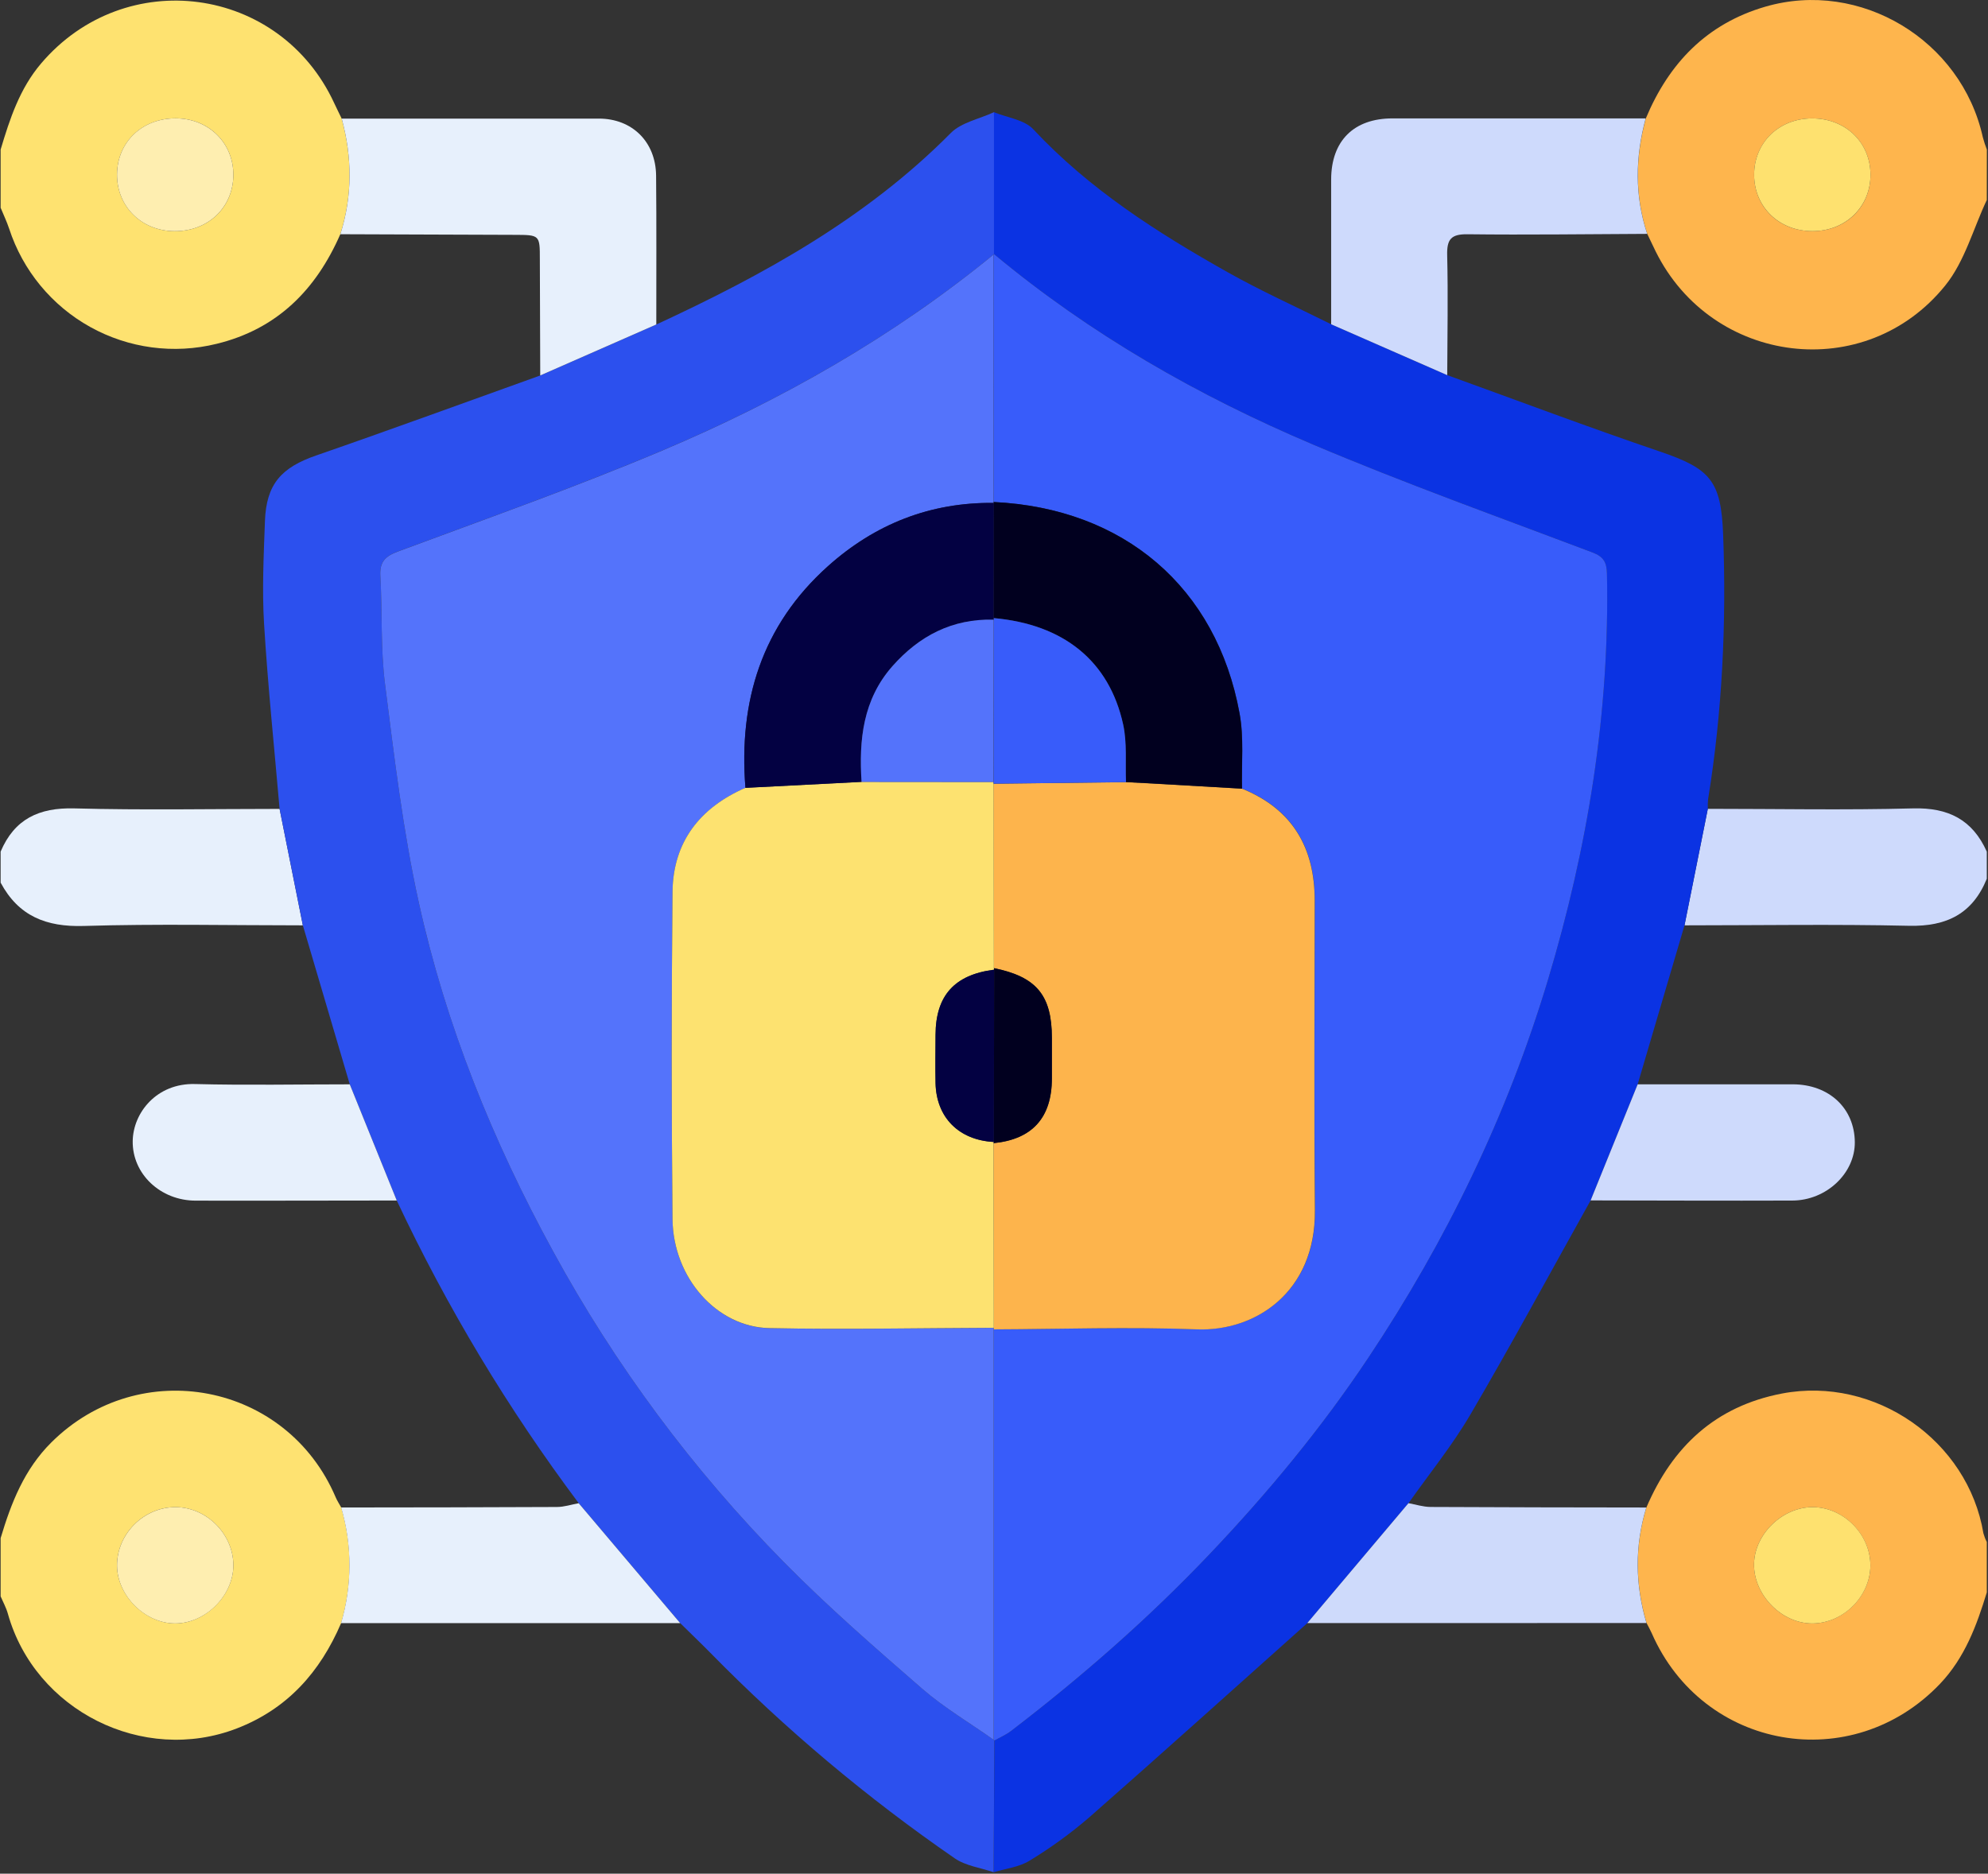 <svg width="1081" height="1019" viewBox="0 0 1081 1019" fill="none" xmlns="http://www.w3.org/2000/svg">
<rect x="0" y="0" width="1081" height="1019" fill="#333333" stroke="none"/>
<g clip-path="url(#clip0_1_1457)">
<path d="M895.241 819.85C909.411 786.78 932.771 764.78 969.041 757.85C1019.49 748.27 1070.11 783.36 1078.51 833.93C1078.96 835.543 1079.57 837.104 1080.34 838.59V866.02C1074.84 884.1 1068.34 901.6 1054.93 915.72C1007.03 965.98 926.001 951.82 898.151 888.2C897.311 886.3 896.271 884.49 895.321 882.64C889.141 861.75 888.861 840.8 895.241 819.85ZM985.941 819.65C969.451 819.45 954.111 834.14 953.781 850.45C953.441 867.33 968.861 883.06 985.611 882.91C1002.36 882.76 1017.02 868.08 1017.05 851.38C1017.08 834.68 1002.67 819.86 985.941 819.65Z" fill="#FEB54D"/>
<path d="M1080.34 108.76C1072.98 124.37 1068.34 142.14 1057.8 155.21C1014.44 209.05 930.951 198.61 900.271 136.69C898.721 133.56 897.271 130.39 895.731 127.24C888.831 106.39 889.241 85.45 894.921 64.44C907.451 34.44 928.021 12.91 959.921 3.63C1011.48 -11.37 1066.53 21.73 1078.18 74.63C1078.8 76.91 1079.53 79.156 1080.38 81.36L1080.34 108.76ZM985.341 64.39C967.291 64.39 953.751 77.64 953.831 95.18C953.911 112.72 967.421 125.73 985.601 125.71C1003.78 125.69 1017.18 112.46 1017.1 94.92C1017.02 77.38 1003.46 64.36 985.341 64.39Z" fill="#FEB54D"/>
<path d="M0.341 836.52C6.071 817.34 13.191 799.1 27.901 784.47C76.051 736.58 155.981 751.9 182.541 814.32C183.351 816.23 184.541 818 185.541 819.83C191.571 840.366 191.55 862.206 185.481 882.73C174.111 909.26 156.351 929.34 128.811 939.99C77.771 959.7 19.021 930.31 4.271 877.58C3.361 874.32 1.671 871.29 0.341 868.15V836.52ZM126.901 851.31C126.901 834.44 112.511 819.83 95.701 819.65C78.301 819.47 63.541 834.13 63.631 851.49C63.711 867.82 79.121 883.04 95.441 882.91C111.761 882.78 126.891 867.71 126.901 851.31Z" fill="#FEE271"/>
<path d="M185.051 127.38C171.811 157.64 150.651 179.01 117.741 187C94.507 192.72 69.969 189.441 49.053 177.821C28.136 166.201 12.388 147.099 4.971 124.35C3.681 120.47 1.891 116.77 0.341 112.98V81.34C5.341 64.66 10.651 48.27 22.341 34.52C68.021 -19.16 152.151 -7.9 181.741 56.1C183.051 58.92 184.441 61.7 185.791 64.5C191.531 85.58 191.701 106.5 185.051 127.38ZM94.961 125.73C113.161 125.79 126.711 112.9 126.891 95.35C127.071 77.8 113.511 64.42 95.571 64.35C77.361 64.35 63.811 77.19 63.631 94.73C63.451 112.27 77.011 125.68 94.961 125.73Z" fill="#FEE270"/>
<path d="M0.341 463.15C7.871 445.42 21.171 439.15 40.341 439.64C77.541 440.64 114.791 439.93 152.031 439.92C156.237 461.027 160.454 482.137 164.681 503.25C124.951 503.25 85.211 502.38 45.521 503.58C25.081 504.2 10.051 498.17 0.341 480.02L0.341 463.15Z" fill="#E7F0FC"/>
<path d="M928.651 439.88C965.851 439.88 1003.07 440.63 1040.25 439.64C1059.41 439.13 1072.55 445.79 1080.34 463.15V477.92C1072.61 496.92 1058.54 503.92 1038.17 503.49C997.451 502.57 956.701 503.24 915.971 503.25C920.217 482.137 924.444 461.013 928.651 439.88Z" fill="#CEDAFC"/>
<path d="M928.651 439.88C924.444 461.013 920.217 482.137 915.971 503.25L890.501 589.7C881.974 610.74 873.448 631.787 864.921 652.84C843.231 691.67 822.061 730.84 799.601 769.19C789.721 786.09 777.211 801.45 765.901 817.5L710.901 882.7C671.371 917.99 632.001 953.49 592.181 988.46C582.048 997.167 571.215 1005.02 559.791 1011.95C554.161 1015.43 546.871 1016.2 540.331 1018.21C540.457 994.33 540.591 970.453 540.731 946.58C543.731 944.87 547.051 943.5 549.731 941.4C588.111 912.01 624.351 880.35 657.731 845.2C689.451 811.83 718.641 776.55 744.071 738.36C786.451 674.74 819.571 606.51 841.651 533.1C863.341 460.97 875.371 387.49 873.781 311.97C873.651 305.85 871.991 302.75 865.911 300.45C815.161 281.25 764.001 262.95 714.061 241.8C651.591 215.33 592.891 181.8 540.471 138.16V61.01C547.711 64.01 556.981 65.09 561.841 70.29C592.291 102.89 629.201 126.47 667.551 148.05C685.841 158.34 705.061 166.97 723.851 176.36L786.971 204.02C825.501 217.94 863.851 232.41 902.631 245.58C930.091 254.91 935.881 261.52 936.981 290.77C938.801 338.99 936.531 386.96 928.801 434.64C928.625 436.381 928.575 438.132 928.651 439.88Z" fill="#0B33E3"/>
<path d="M540.691 946.58C540.557 970.453 540.424 994.33 540.291 1018.21C533.181 1015.76 525.091 1014.75 519.141 1010.64C471.416 977.731 426.947 940.334 386.341 898.96C380.941 893.46 375.341 888.14 369.881 882.74L314.691 817.52C276.208 766.142 243.054 710.981 215.741 652.89L190.191 589.71C181.691 560.89 173.187 532.07 164.681 503.25C160.454 482.137 156.237 461.027 152.031 439.92C149.131 406.39 145.641 372.92 143.591 339.3C142.461 320.76 143.391 302.06 144.061 283.46C144.791 263.24 152.971 254.24 172.061 247.65C212.781 233.56 253.241 218.72 293.801 204.19L356.911 176.47C415.241 149.47 471.061 118.71 516.971 72.37C522.751 66.54 532.551 64.7 540.491 61.01C540.491 86.73 540.491 112.447 540.491 138.16L540.161 138.52C485.461 183.26 424.551 217.82 359.751 245.15C312.671 265 264.401 282.07 216.481 299.87C209.341 302.52 206.341 305.58 206.831 313.28C207.951 332.85 206.901 352.65 209.371 372.02C214.421 411.78 219.121 451.79 227.751 490.86C242.481 557.54 267.951 620.48 300.751 680.49C334.493 742.396 376.725 799.28 426.221 849.49C450.031 873.66 475.731 896.04 501.371 918.31C513.371 928.74 527.301 936.97 540.371 946.2L540.691 946.58Z" fill="#2C50EE"/>
<path d="M314.681 817.52L369.871 882.74H185.441C191.502 862.214 191.519 840.376 185.491 819.84C224.591 819.78 263.681 819.78 302.781 819.57C306.751 819.58 310.711 818.23 314.681 817.52Z" fill="#E7F0FC"/>
<path d="M710.861 882.7L765.861 817.5C769.861 818.22 773.801 819.5 777.771 819.55C816.911 819.77 856.051 819.78 895.201 819.85C888.821 840.85 889.101 861.75 895.281 882.68L710.861 882.7Z" fill="#CEDAFB"/>
<path d="M356.871 176.47L293.761 204.19C293.694 183.157 293.624 162.133 293.551 141.12C293.551 127.74 293.551 127.76 279.661 127.72C248.127 127.62 216.594 127.507 185.061 127.38C191.701 106.5 191.531 85.53 185.801 64.5C232.407 64.5 279.017 64.5 325.631 64.5C343.741 64.5 356.581 77.13 356.761 95.5C357.021 122.5 356.851 149.48 356.871 176.47Z" fill="#E7F0FC"/>
<path d="M786.951 204.02L723.831 176.36C723.831 150.08 723.831 123.81 723.831 97.53C723.911 76.53 736.211 64.39 757.181 64.39C803.068 64.39 848.961 64.39 894.861 64.39C889.191 85.39 888.781 106.39 895.681 127.19C863.101 127.33 830.501 127.79 797.921 127.4C788.921 127.29 786.711 130.26 786.921 138.78C787.451 160.58 787.021 182.29 786.951 204.02Z" fill="#CEDAFC"/>
<path d="M864.921 652.84C873.448 631.793 881.974 610.747 890.501 589.7C918.621 589.7 946.744 589.7 974.871 589.7C994.561 589.75 1008.41 602.7 1008.58 621.12C1008.74 638.03 993.161 652.86 974.581 652.92C938.041 653.05 901.481 652.89 864.921 652.84Z" fill="#CEDAFC"/>
<path d="M190.191 589.71L215.741 652.89C179.281 652.89 142.831 653.06 106.381 652.96C87.281 652.96 71.881 638.45 72.161 620.55C72.411 605.08 85.251 588.98 106.081 589.55C134.101 590.27 162.151 589.71 190.191 589.71Z" fill="#E7F0FC"/>
<path d="M985.941 819.65C1002.67 819.86 1017.09 834.56 1017.05 851.38C1017.01 868.2 1002.37 882.76 985.611 882.91C968.851 883.06 953.441 867.33 953.781 850.45C954.111 834.14 969.451 819.45 985.941 819.65Z" fill="#FEE16F"/>
<path d="M985.341 64.39C1003.51 64.39 1017.02 77.39 1017.1 94.92C1017.18 112.45 1003.65 125.68 985.601 125.71C967.551 125.74 953.911 112.71 953.831 95.18C953.751 77.65 967.241 64.41 985.341 64.39Z" fill="#FEE16F"/>
<path d="M126.901 851.31C126.901 867.71 111.901 882.77 95.441 882.91C78.981 883.05 63.711 867.82 63.631 851.49C63.541 834.13 78.301 819.49 95.701 819.65C112.511 819.83 126.911 834.44 126.901 851.31Z" fill="#FEEEB0"/>
<path d="M94.961 125.73C76.961 125.68 63.451 112.27 63.631 94.73C63.811 77.19 77.341 64.31 95.571 64.36C113.511 64.42 127.081 77.84 126.891 95.36C126.701 112.88 113.161 125.79 94.961 125.73Z" fill="#FEEEB0"/>
<path d="M540.491 138.16C592.911 181.82 651.611 215.33 714.081 241.8C764.021 262.95 815.181 281.25 865.931 300.45C872.011 302.75 873.671 305.85 873.801 311.97C875.391 387.49 863.361 460.97 841.671 533.1C819.591 606.51 786.471 674.74 744.091 738.36C718.661 776.55 689.471 811.83 657.751 845.2C624.361 880.35 588.121 912.01 549.751 941.4C547.021 943.5 543.751 944.87 540.751 946.58L540.421 946.23C540.421 871.803 540.421 797.367 540.421 722.92C577.271 722.82 614.161 721.57 650.961 722.92C682.511 724.12 715.451 702.82 715.051 658.26C714.541 602.1 714.881 545.93 714.941 489.77C714.941 460.83 702.761 439.96 675.401 428.86C675.061 415.23 676.491 401.27 674.071 388.02C661.531 319.28 611.071 276.37 540.291 273.02L540.201 138.5L540.491 138.16Z" fill="#385CFA"/>
<path d="M540.161 138.52L540.251 273.04L540.411 273.5C505.821 273.11 475.751 285.03 450.211 307.91C414.261 340.12 401.571 381.32 405.341 428.48C380.601 439.3 365.981 457.88 365.701 485.13C365.101 544.41 365.101 603.697 365.701 662.99C366.011 694.93 389.701 721.76 418.411 722.32C459.071 723.12 499.761 722.32 540.411 722.15L540.361 722.92C540.361 797.36 540.361 871.797 540.361 946.23C527.361 937 513.361 928.77 501.361 918.34C475.721 896.07 450.021 873.69 426.211 849.52C376.715 799.31 334.483 742.426 300.741 680.52C267.931 620.52 242.461 557.57 227.741 490.89C219.111 451.82 214.411 411.81 209.361 372.05C206.891 352.68 207.941 332.88 206.821 313.31C206.371 305.59 209.351 302.55 216.471 299.9C264.391 282.1 312.661 265.03 359.741 245.18C424.551 217.82 485.461 183.26 540.161 138.52Z" fill="#5473FB"/>
<path d="M675.341 428.91C702.701 440.01 714.911 460.91 714.881 489.82C714.821 545.98 714.481 602.15 714.991 658.31C715.391 702.87 682.451 724.17 650.901 722.97C614.101 721.57 577.211 722.82 540.361 722.97L540.411 722.2L540.261 621.71C561.261 619.66 571.921 607.87 571.961 586.53C571.961 579.197 571.961 571.863 571.961 564.53C571.961 541.32 563.581 531.24 540.411 526.53C540.351 493.103 540.294 459.67 540.241 426.23L612.241 425.38C616.041 425.58 619.841 425.75 623.631 425.97C640.884 426.93 658.121 427.91 675.341 428.91Z" fill="#FDB44C"/>
<path d="M675.341 428.91C658.101 427.917 640.864 426.917 623.631 425.91C619.841 425.69 616.041 425.52 612.241 425.32C611.821 414.86 612.911 404.07 610.711 394.01C603.131 359.39 578.251 339.49 540.311 336.12C540.311 315.24 540.337 294.36 540.391 273.48L540.231 273.01C611.011 276.39 661.471 319.3 674.011 388.01C676.451 401.32 675.021 415.28 675.341 428.91Z" fill="#01001F"/>
<path d="M540.261 426.2C540.321 459.64 540.378 493.073 540.431 526.5L540.581 527.36C519.031 530.09 508.801 541.44 508.701 562.75C508.701 571.51 508.541 580.28 508.701 589.03C509.101 607.74 521.391 620.03 540.381 621.03L540.251 621.63L540.401 722.12C499.711 722.26 459.021 723.12 418.401 722.29C389.691 721.73 366.001 694.9 365.691 662.96C365.111 603.68 365.111 544.393 365.691 485.1C365.971 457.85 380.591 439.27 405.331 428.45L468.491 425.2L540.201 425.26L540.261 426.2Z" fill="#FDE270"/>
<path d="M468.501 425.23L405.341 428.48C401.571 381.32 414.261 340.12 450.211 307.91C475.751 285.03 505.821 273.11 540.411 273.5C540.411 294.387 540.384 315.27 540.331 336.15V337C517.841 336.42 499.841 345.77 485.261 362.29C469.271 380.43 467.011 402.36 468.501 425.23Z" fill="#030142"/>
<path d="M540.341 336.15C578.281 339.52 603.161 359.42 610.741 394.04C612.941 404.1 611.851 414.89 612.271 425.35L540.271 426.2V425.29L540.421 337L540.341 336.15Z" fill="#385CFA"/>
<path d="M540.431 526.5C563.601 531.17 571.981 541.25 571.981 564.5C571.981 571.833 571.981 579.167 571.981 586.5C571.981 607.84 561.321 619.63 540.281 621.68L540.411 621.08C540.471 589.847 540.527 558.613 540.581 527.38L540.431 526.5Z" fill="#01001F"/>
<path d="M540.341 337L540.191 425.29L468.481 425.23C466.991 402.36 469.251 380.43 485.271 362.29C499.871 345.77 517.871 336.42 540.341 337Z" fill="#5473FB"/>
<path d="M540.581 527.36C540.521 558.593 540.464 589.827 540.411 621.06C521.411 620.06 509.131 607.74 508.731 589.06C508.541 580.31 508.661 571.54 508.731 562.78C508.801 541.44 519.031 530.09 540.581 527.36Z" fill="#030142"/>
</g>
<defs>
<clipPath id="clip0_1_1457">
<rect width="1080" height="1018.2" fill="white" transform="translate(0.341)"/>
</clipPath>
</defs>
</svg>
